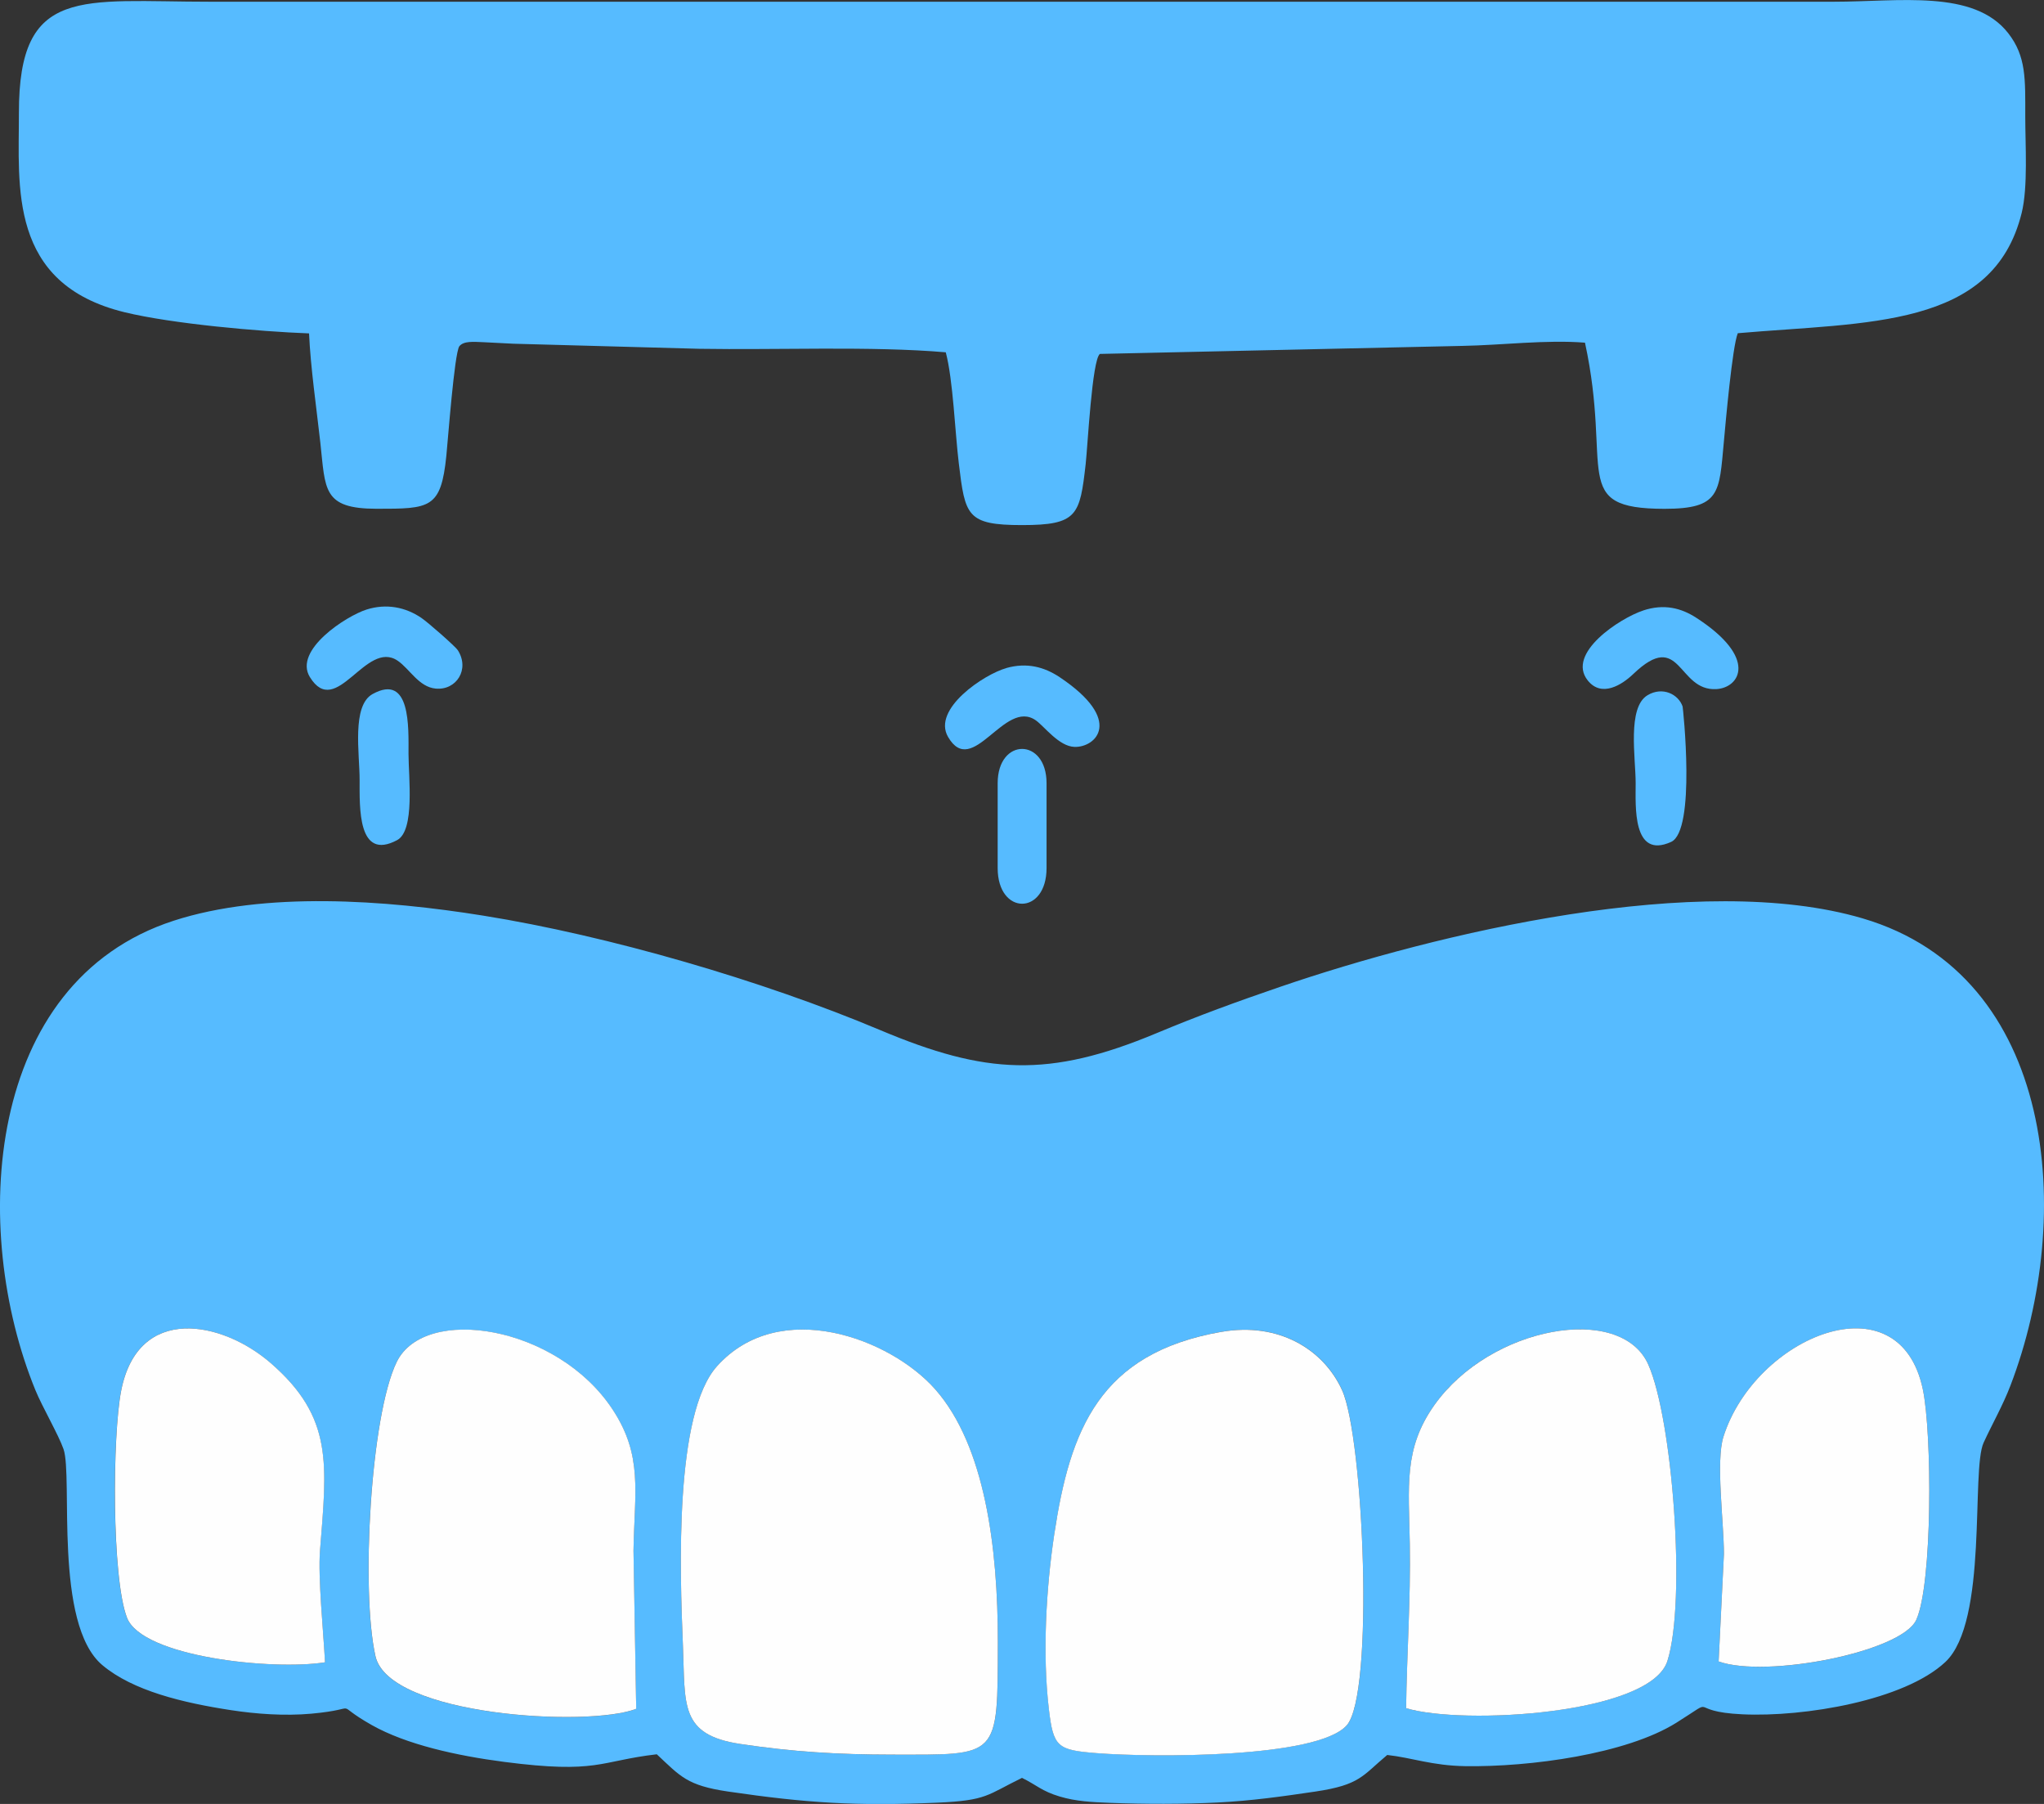 <svg xmlns="http://www.w3.org/2000/svg" id="uuid-aee65212-963d-4e6d-a9a0-53e5893defb7" width="354.5" height="312.8" viewBox="0 0 354.5 312.8"><rect x="0" y="0" width="354.5" height="312.8" fill="#333333" stroke="none"/><defs><style>.uuid-fcf87ed6-c610-46e1-b121-a77636f97992{fill:#fefefe;}.uuid-fcf87ed6-c610-46e1-b121-a77636f97992,.uuid-893676a6-a2b3-49ec-8a3a-9d471b5b5520{fill-rule:evenodd;}.uuid-893676a6-a2b3-49ec-8a3a-9d471b5b5520{fill:#56bbff;}</style></defs><g id="uuid-7cbe56b8-a19c-408f-9744-7c3468caa4bc"><path class="uuid-893676a6-a2b3-49ec-8a3a-9d471b5b5520" d="m154.65,304.25c-9.34,0-17.22-.49-26.26-1.85-10.59-1.6-9.52-6.79-9.95-17.12-.54-13.02-1.46-40.17,5.92-48.39,10.82-12.03,30.05-4.84,37.87,4.05,8.56,9.74,10.85,27.38,10.83,43.78-.02,20.34.26,19.52-18.41,19.53h0s0,0,0,0Zm57.22-73.32c9.95-1.73,17.69,3.06,20.9,10.11,3.71,8.16,5.63,52.75.8,58.13-5.16,5.75-33.84,5.56-43.28,4.82-6.94-.54-7.61-1.03-8.38-7.72-1.11-9.48-.49-20.77.95-30.27,2.72-18.05,7.79-31.37,29.03-35.08h0Zm-101.54,65.39c-8.33,3.24-42.89,1.21-45.22-9.13-2.54-11.26-.88-41.64,3.68-51.01,4.85-9.96,27.82-6.37,37.42,8.19,5.34,8.09,3.83,14.31,3.65,24.52l.47,27.44h0Zm133.54-.13c.13-9.46.8-18.7.64-28.44-.16-10.11-1.1-16.54,4.25-24.1,9.69-13.7,32.33-17.76,37.11-7.04,4.2,9.44,6.6,41.01,3.32,51.39-2.93,9.28-35.48,11.17-45.31,8.2h0s0,0,0,0Zm55.12-26.74c-.02-5.5-1.44-16.07-.08-20.34,5.53-17.34,30.49-27.77,34.58-8.18,1.6,7.64,1.7,33.8-1.15,39.96-2.58,5.6-26.08,10.16-34.27,7.2l.92-18.64h0Zm-242.63,18.79c-9.07,1.45-31.7-.92-34.34-7.72-2.68-6.89-2.54-31.63-1.01-39.4,2.96-15.02,17.51-12.09,25.94-4.76,10.93,9.49,9.71,17.58,8.54,32.53-.37,4.66.62,14.2.87,19.36h0s0,0,0,0Zm184.24,16.07c4.3.47,7.74,1.85,13.56,1.94,11.19.16,27.88-2.08,36.58-7.53,7.67-4.81,1.31-1.93,11.47-1.46,10.73.5,28.07-2.41,35.18-9.07,7.48-7.01,4.42-33.26,6.64-38.04,1.54-3.34,3.34-6.46,4.66-9.92,11.21-29.28,7.99-71.07-25.63-80.98-28.23-8.33-73.74,2.52-101.11,11.89-7.58,2.6-14.04,4.95-21.34,8-18.73,7.83-29.65,7.18-47.95-.52-20.39-8.59-47.09-16.36-68.85-19.85-17.08-2.74-37.88-4.24-53.69.88C-2.68,170.29-5.26,213.18,6.14,241.05c1.17,2.86,4.02,7.76,4.88,10.23,1.65,4.78-1.75,30.29,6.72,37.44,5.3,4.47,14.02,6.55,22.34,7.82,4.32.66,9.28,1.03,13.91.61,9.34-.85,3.11-2.2,10.5,1.98,5.99,3.37,14.66,5.3,22.96,6.38,16.27,2.11,16.48-.16,26.46-1.32,4.11,3.84,5.23,5.41,12.36,6.46,13.64,2,22.22,2.54,36.28,1.93,8.73-.38,8.61-1.34,14.7-4.3,2.57,1.26,3.42,2.3,6.53,3.23,2.83.85,5.61.98,8.73,1.1,6.07.23,12.61.24,18.67-.06,5.89-.29,11.29-1.06,16.97-1.9,7.75-1.16,8.11-2.72,12.44-6.34h0l.02.02Z"></path><path class="uuid-893676a6-a2b3-49ec-8a3a-9d471b5b5520" d="m53.6,57.8c.26,5.88,1.28,12.88,1.96,18.98.89,8.1.37,11.43,9.74,11.44,9.26,0,11.18,0,12.11-9.18.29-2.86,1.39-17.69,2.25-19,.78-.95,2.44-.77,4.27-.7,1.78.07,3.29.19,5.1.26l32.25.88c13.3.23,29.9-.5,42.75.61,1.27,4.79,1.6,13.83,2.26,19.26,1.1,9.05,1.34,10.7,10.97,10.7s10.02-1.7,11.03-10.55c.35-3.11,1.11-18.11,2.47-19.13l62.84-1.39c6.86-.12,14.57-1.1,21.29-.56,4.81,22.19-2.81,28.79,13.77,28.81,9.71,0,9.5-2.75,10.31-11.55.31-3.41,1.47-16.54,2.42-18.9,22.41-1.96,44.29-.77,49.24-20.86,1.11-4.5.62-11.76.62-16.79,0-6.35.2-10.34-2.96-14.38-5.97-7.64-18.91-5.45-30.24-5.45H36.46c-22.37,0-33.21-2.86-33.18,19.26.02,12.7-1.93,29.64,18.32,34.58,8.25,2.01,23.39,3.35,31.99,3.67h0Z"></path><path class="uuid-fcf87ed6-c610-46e1-b121-a77636f97992" d="m154.65,304.25c18.66,0,18.38.81,18.41-19.53.02-16.4-2.26-34.04-10.83-43.78-7.82-8.9-27.05-16.08-37.87-4.05-7.39,8.22-6.46,35.38-5.92,48.39.43,10.32-.64,15.53,9.95,17.12,9.05,1.36,16.92,1.84,26.26,1.85h0s0,0,0,0Z"></path><path class="uuid-fcf87ed6-c610-46e1-b121-a77636f97992" d="m211.88,230.93c-21.24,3.7-26.3,17.02-29.03,35.08-1.43,9.5-2.06,20.79-.95,30.27.78,6.69,1.45,7.18,8.38,7.72,9.44.74,38.12.93,43.28-4.82,4.83-5.38,2.93-49.97-.8-58.13-3.21-7.05-10.96-11.84-20.9-10.11h0Z"></path><path class="uuid-fcf87ed6-c610-46e1-b121-a77636f97992" d="m243.88,296.2c9.84,2.97,42.38,1.08,45.31-8.2,3.29-10.38.88-41.95-3.32-51.39-4.77-10.72-27.41-6.66-37.11,7.04-5.35,7.56-4.42,13.99-4.25,24.1.16,9.74-.52,18.98-.64,28.44h0s0,0,0,0Z"></path><path class="uuid-fcf87ed6-c610-46e1-b121-a77636f97992" d="m110.34,296.32l-.47-27.44c.17-10.21,1.69-16.43-3.65-24.52-9.61-14.56-32.56-18.15-37.42-8.19-4.56,9.37-6.22,39.75-3.68,51.01,2.33,10.35,36.88,12.37,45.22,9.13h0s0,0,0,0Z"></path><path class="uuid-fcf87ed6-c610-46e1-b121-a77636f97992" d="m298.99,269.45l-.92,18.64c8.18,2.95,31.69-1.61,34.27-7.2,2.84-6.16,2.75-32.32,1.15-39.96-4.09-19.59-29.06-9.16-34.58,8.18-1.36,4.26.07,14.84.08,20.34h0Z"></path><path class="uuid-fcf87ed6-c610-46e1-b121-a77636f97992" d="m56.37,288.25c-.26-5.15-1.24-14.69-.87-19.36,1.17-14.95,2.39-23.04-8.54-32.53-8.43-7.33-22.99-10.25-25.94,4.76-1.53,7.76-1.66,32.51,1.01,39.4,2.64,6.8,25.28,9.17,34.34,7.72h0s0,0,0,0Z"></path><path class="uuid-893676a6-a2b3-49ec-8a3a-9d471b5b5520" d="m284.96,105.87c-3.97,1.31-13.36,7.4-9.59,12.12,2.42,3.03,5.97.73,7.91-1.13,8.3-7.93,7.6,3.04,14.42,2.63,4.06-.25,7.25-5.41-3.51-12.37-2.6-1.68-5.57-2.47-9.22-1.26h0Z"></path><path class="uuid-893676a6-a2b3-49ec-8a3a-9d471b5b5520" d="m63.59,105.69c-3.46,1.08-12.73,7.02-9.85,11.71,4.58,7.44,9.71-6.62,15.25-2.82,2.06,1.41,3.65,4.55,6.57,4.82,3.6.34,5.96-3.35,3.83-6.67-.4-.62-5.15-4.81-6.33-5.6-2.73-1.85-6.04-2.52-9.47-1.44h0s0,0,0,0h0Z"></path><path class="uuid-893676a6-a2b3-49ec-8a3a-9d471b5b5520" d="m174.55,115.84c-3.88,1.08-12.92,7.1-10.13,11.93,4.25,7.35,9.78-6.71,15.23-2.86,1.52,1.08,4,4.51,6.7,4.6,3.69.13,8.64-4.6-2.57-12.09-2.68-1.78-5.68-2.58-9.23-1.59h0s0,0,0,0Z"></path><path class="uuid-893676a6-a2b3-49ec-8a3a-9d471b5b5520" d="m285.76,120.54c-3.58,2.09-2.08,10.88-2.08,15.27,0,3.91-.6,13.22,6.14,10.18,4.36-1.96,2.06-23.31,2-23.49-.71-2.08-3.42-3.52-6.07-1.96h0Z"></path><path class="uuid-893676a6-a2b3-49ec-8a3a-9d471b5b5520" d="m64.63,120.34c-3.66,2.01-2.26,10.32-2.26,14.89,0,4.84-.34,14.09,6.5,10.45,3.13-1.67,1.98-10.97,1.98-14.97,0-4.54.41-14.02-6.22-10.37h0Z"></path><path class="uuid-893676a6-a2b3-49ec-8a3a-9d471b5b5520" d="m173.03,135.81v14.7c0,8.26,8.48,8.26,8.48,0v-14.7c0-7.92-8.48-7.94-8.48,0Z"></path></g></svg>